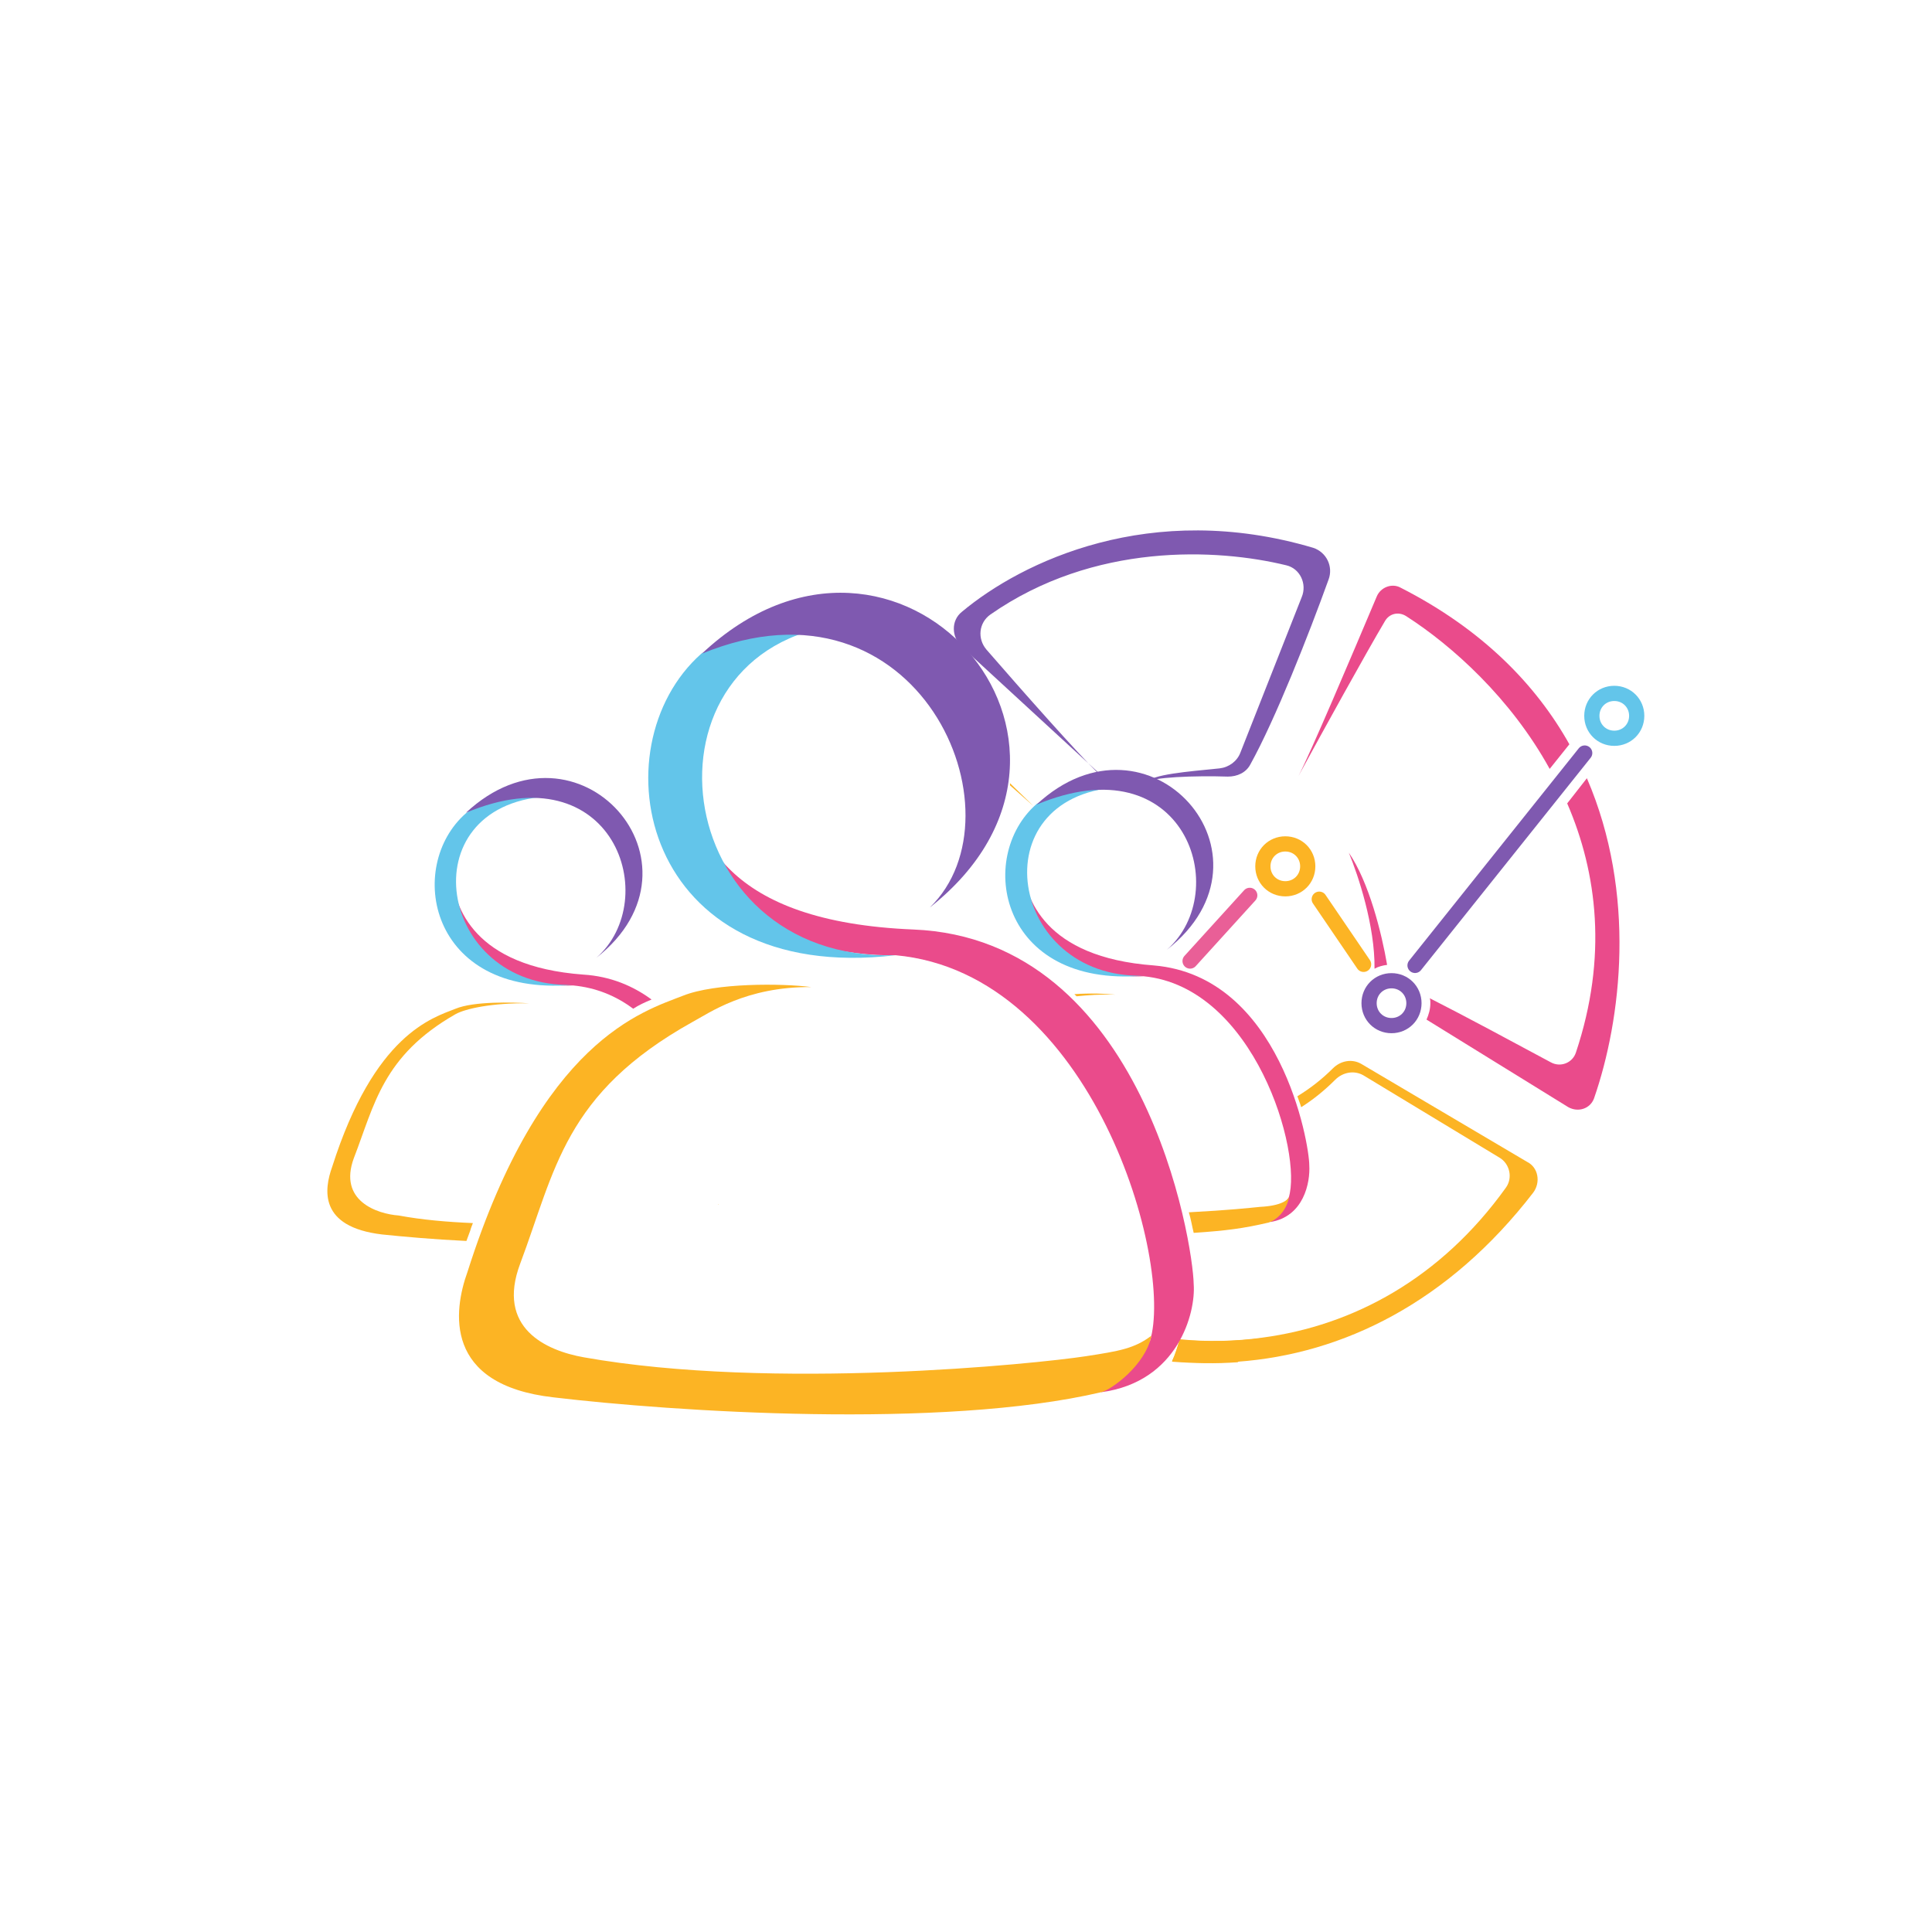 <svg width="62" height="62" viewBox="0 0 62 62" fill="none" xmlns="http://www.w3.org/2000/svg">
<g filter="url(#filter0_d_166_716)">
<rect x="4" y="4" width="50" height="50" rx="12.36" fill="white"/>
<g clip-path="url(#clip0_166_716)">
<path d="M31.168 23.87C30.904 23.642 30.658 23.414 30.412 23.203C30.412 23.186 30.412 23.168 30.412 23.133L31.168 23.87Z" fill="#FCB424"/>
<path d="M47.204 36.271C44.481 39.802 41.092 41.453 37.719 41.699C37.017 41.751 36.314 41.734 35.611 41.681C35.717 41.453 35.787 41.224 35.857 40.978C36.736 41.066 37.631 41.049 38.51 40.926C41.425 40.539 44.236 39.029 46.326 36.113C46.554 35.797 46.449 35.34 46.115 35.147L41.759 32.512C41.46 32.337 41.092 32.407 40.846 32.653C40.494 33.004 40.143 33.285 39.757 33.531C39.721 33.408 39.669 33.285 39.634 33.18C40.038 32.934 40.424 32.635 40.775 32.284C41.021 32.038 41.39 31.968 41.689 32.144L47.011 35.288C47.362 35.463 47.45 35.937 47.204 36.271Z" fill="#FCB424"/>
<path d="M38.51 40.942C38.264 41.223 38 41.487 37.719 41.715C37.017 41.768 36.314 41.75 35.611 41.698C35.717 41.469 35.787 41.241 35.857 40.995C36.736 41.065 37.631 41.048 38.51 40.942Z" fill="#FCB424"/>
<path d="M33.398 22.957L33.275 22.852C32.573 22.167 30.816 20.182 29.657 18.847C29.358 18.496 29.411 17.986 29.78 17.723C33.1 15.404 37.052 15.597 39.282 16.142C39.721 16.247 39.95 16.739 39.774 17.161L37.807 22.149C37.702 22.43 37.438 22.623 37.139 22.658C36.086 22.764 34.961 22.852 34.786 23.115C34.909 22.939 36.367 22.887 37.403 22.922C37.702 22.922 37.983 22.799 38.123 22.535C38.931 21.078 40.002 18.355 40.635 16.599C40.793 16.177 40.565 15.72 40.143 15.58C34.926 14.034 30.799 16.019 28.866 17.635C28.515 17.916 28.533 18.443 28.866 18.759L33.293 22.834C33.328 22.887 33.363 22.922 33.398 22.957Z" fill="#7F59B0"/>
<path d="M41.285 25.363C41.935 26.312 42.339 27.945 42.514 28.964C42.374 28.982 42.233 29.017 42.11 29.087C42.128 27.717 41.583 26.083 41.285 25.363Z" fill="#EA4B8B"/>
<path d="M43.129 17.775C42.883 17.617 42.585 17.687 42.444 17.933C41.829 18.969 40.424 21.516 39.669 22.904C40.055 22.166 41.373 19.057 42.181 17.143C42.304 16.844 42.672 16.703 42.953 16.862C45.571 18.197 47.292 19.971 48.363 21.885L47.731 22.675C46.484 20.41 44.605 18.723 43.129 17.775Z" fill="#EA4B8B"/>
<path d="M49.154 33.249C49.031 33.583 48.644 33.706 48.328 33.53L43.779 30.72C43.849 30.561 43.902 30.386 43.902 30.193C43.902 30.14 43.902 30.087 43.884 30.035C44.991 30.597 46.589 31.457 47.766 32.09C48.082 32.265 48.468 32.107 48.574 31.773C49.593 28.717 49.259 26.012 48.293 23.782L48.925 22.974C50.524 26.68 50.032 30.72 49.154 33.249Z" fill="#EA4B8B"/>
<path d="M41.759 28.947L40.336 26.856" stroke="#FCB424" stroke-width="0.488" stroke-linecap="round"/>
<path d="M39.247 26.522C39.651 26.522 39.967 26.206 39.967 25.802C39.967 25.398 39.651 25.082 39.247 25.082C38.843 25.082 38.527 25.398 38.527 25.802C38.527 26.206 38.843 26.522 39.247 26.522Z" stroke="#FCB424" stroke-width="0.488"/>
<path d="M42.655 30.913C43.059 30.913 43.375 30.597 43.375 30.193C43.375 29.789 43.059 29.473 42.655 29.473C42.251 29.473 41.935 29.789 41.935 30.193C41.935 30.597 42.251 30.913 42.655 30.913Z" stroke="#7F59B0" stroke-width="0.488"/>
<path d="M49.804 21.692C50.208 21.692 50.524 21.376 50.524 20.972C50.524 20.568 50.208 20.252 49.804 20.252C49.4 20.252 49.084 20.568 49.084 20.972C49.084 21.376 49.4 21.692 49.804 21.692Z" stroke="#63C5EA" stroke-width="0.488"/>
<path d="M36.191 28.841L38.106 26.733" stroke="#E95F97" stroke-width="0.488" stroke-linecap="round"/>
<path d="M43.41 28.981L48.855 22.166" stroke="#7F59B0" stroke-width="0.488" stroke-linecap="round"/>
<path d="M27.315 27.829C21.292 27.581 20.22 24.859 19.927 22.452C17.912 26.691 23.602 28.736 26.737 28.654C33.089 29.231 35.684 38.538 34.902 41.04L33.337 42.678C35.812 42.348 36.376 40.117 36.307 39.213C36.289 37.91 34.739 28.134 27.315 27.829Z" fill="#EA4B8B"/>
<path d="M20.507 18.976C17.12 21.981 18.577 29.617 26.737 28.655C19.402 28.875 18.24 18.838 25.024 18.038C23.148 17.829 21.098 18.576 20.507 18.976Z" fill="#63C5EA"/>
<path d="M34.951 40.863C34.76 41.818 33.65 42.608 33.337 42.678C28.23 43.877 19.57 43.295 15.765 42.843C12.222 42.443 12.551 40.064 13.003 38.814C15.365 31.378 18.631 30.458 19.917 29.954C20.959 29.537 23.096 29.554 24.034 29.676C21.932 29.659 20.741 30.52 20.22 30.798C16.103 33.092 15.822 35.548 14.693 38.553C13.918 40.615 15.518 41.342 16.738 41.558C22.8 42.635 31.274 41.764 32.842 41.523C33.915 41.358 34.41 41.276 34.951 40.863C34.951 40.898 34.951 40.846 34.951 40.863C34.951 40.846 34.951 40.88 34.951 40.863Z" fill="#FCB424"/>
<path d="M27.838 27.123C30.945 24.117 27.48 16.115 20.525 18.976C26.779 13.104 34.526 21.842 27.838 27.123Z" fill="#7F59B0"/>
<path d="M18.909 30.076C18.701 30.162 18.51 30.249 18.319 30.371C17.763 29.954 17.12 29.693 16.39 29.624C14.688 29.711 11.352 28.512 12.499 26.08C12.586 27.105 13.194 29.016 16.72 29.276C17.589 29.329 18.319 29.641 18.909 30.076Z" fill="#EA4B8B"/>
<path d="M12.951 24.1C11.005 25.803 11.769 29.989 16.355 29.607C12.047 29.694 11.109 23.875 15.522 23.562C14.462 23.44 13.281 23.857 12.951 24.1Z" fill="#63C5EA"/>
<path d="M14.983 30.197C13.784 30.18 12.933 30.371 12.62 30.545C10.275 31.883 10.015 33.463 9.355 35.166C8.851 36.538 10.102 36.955 10.796 37.007C11.543 37.146 12.36 37.216 13.176 37.25C13.142 37.337 13.107 37.424 13.09 37.494C13.055 37.598 13.003 37.719 12.968 37.824C11.891 37.772 10.935 37.685 10.258 37.615C8.225 37.372 8.399 36.173 8.66 35.444C10.015 31.188 11.874 30.666 12.62 30.371C13.211 30.128 14.445 30.163 14.983 30.197Z" fill="#FCB424"/>
<path d="M21.046 36.66V36.643C21.064 36.643 21.046 36.66 21.046 36.66Z" fill="#FCB424"/>
<path opacity="0.8" d="M21.046 36.66V36.643C21.064 36.643 21.046 36.66 21.046 36.66Z" fill="#FCB424"/>
<path d="M17.137 28.738C19.274 26.862 17.693 22.085 12.951 24.083C16.547 20.73 20.976 25.716 17.137 28.738Z" fill="#7F59B0"/>
<path d="M35.03 28.982C31.504 28.721 30.896 26.81 30.809 25.785C29.662 28.217 32.998 29.416 34.7 29.329C38.261 29.676 39.807 34.992 39.356 36.434L38.765 37.216C39.842 37.042 40.051 35.948 40.016 35.392C40.016 34.697 39.095 29.329 35.03 28.982Z" fill="#EA4B8B"/>
<path d="M31.261 23.805C29.315 25.508 30.079 29.694 34.683 29.312C30.375 29.399 29.436 23.579 33.849 23.267C32.772 23.18 31.591 23.597 31.261 23.805Z" fill="#63C5EA"/>
<path d="M32.548 29.972C32.53 29.955 32.496 29.92 32.478 29.903C32.982 29.868 33.486 29.885 33.798 29.92C33.312 29.903 32.895 29.938 32.548 29.972Z" fill="#FCB424"/>
<path d="M39.373 36.399C39.269 36.938 38.887 37.181 38.713 37.233C37.896 37.424 37.349 37.494 36.307 37.564C36.255 37.355 36.22 37.129 36.151 36.904C37.471 36.834 38.087 36.764 38.435 36.73C39.13 36.695 39.338 36.504 39.373 36.399Z" fill="#FCB424"/>
<path d="M35.447 28.479C37.584 26.602 36.02 21.825 31.26 23.823C34.856 20.47 39.303 25.456 35.447 28.479Z" fill="#7F59B0"/>
</g>
</g>
<defs>
<filter id="filter0_d_166_716" x="0" y="0" width="62" height="62" filterUnits="userSpaceOnUse" color-interpolation-filters="sRGB">
<feFlood flood-opacity="0" result="BackgroundImageFix"/>
<feColorMatrix in="SourceAlpha" type="matrix" values="0 0 0 0 0 0 0 0 0 0 0 0 0 0 0 0 0 0 127 0" result="hardAlpha"/>
<feMorphology radius="3" operator="erode" in="SourceAlpha" result="effect1_dropShadow_166_716"/>
<feOffset dx="2" dy="2"/>
<feGaussianBlur stdDeviation="4.5"/>
<feComposite in2="hardAlpha" operator="out"/>
<feColorMatrix type="matrix" values="0 0 0 0 0 0 0 0 0 0 0 0 0 0 0 0 0 0 0.25 0"/>
<feBlend mode="normal" in2="BackgroundImageFix" result="effect1_dropShadow_166_716"/>
<feBlend mode="normal" in="SourceGraphic" in2="effect1_dropShadow_166_716" result="shape"/>
</filter>
<clipPath id="clip0_166_716">
<rect width="42.805" height="28.595" fill="white" transform="translate(8 15)"/>
</clipPath>
</defs>
</svg>
